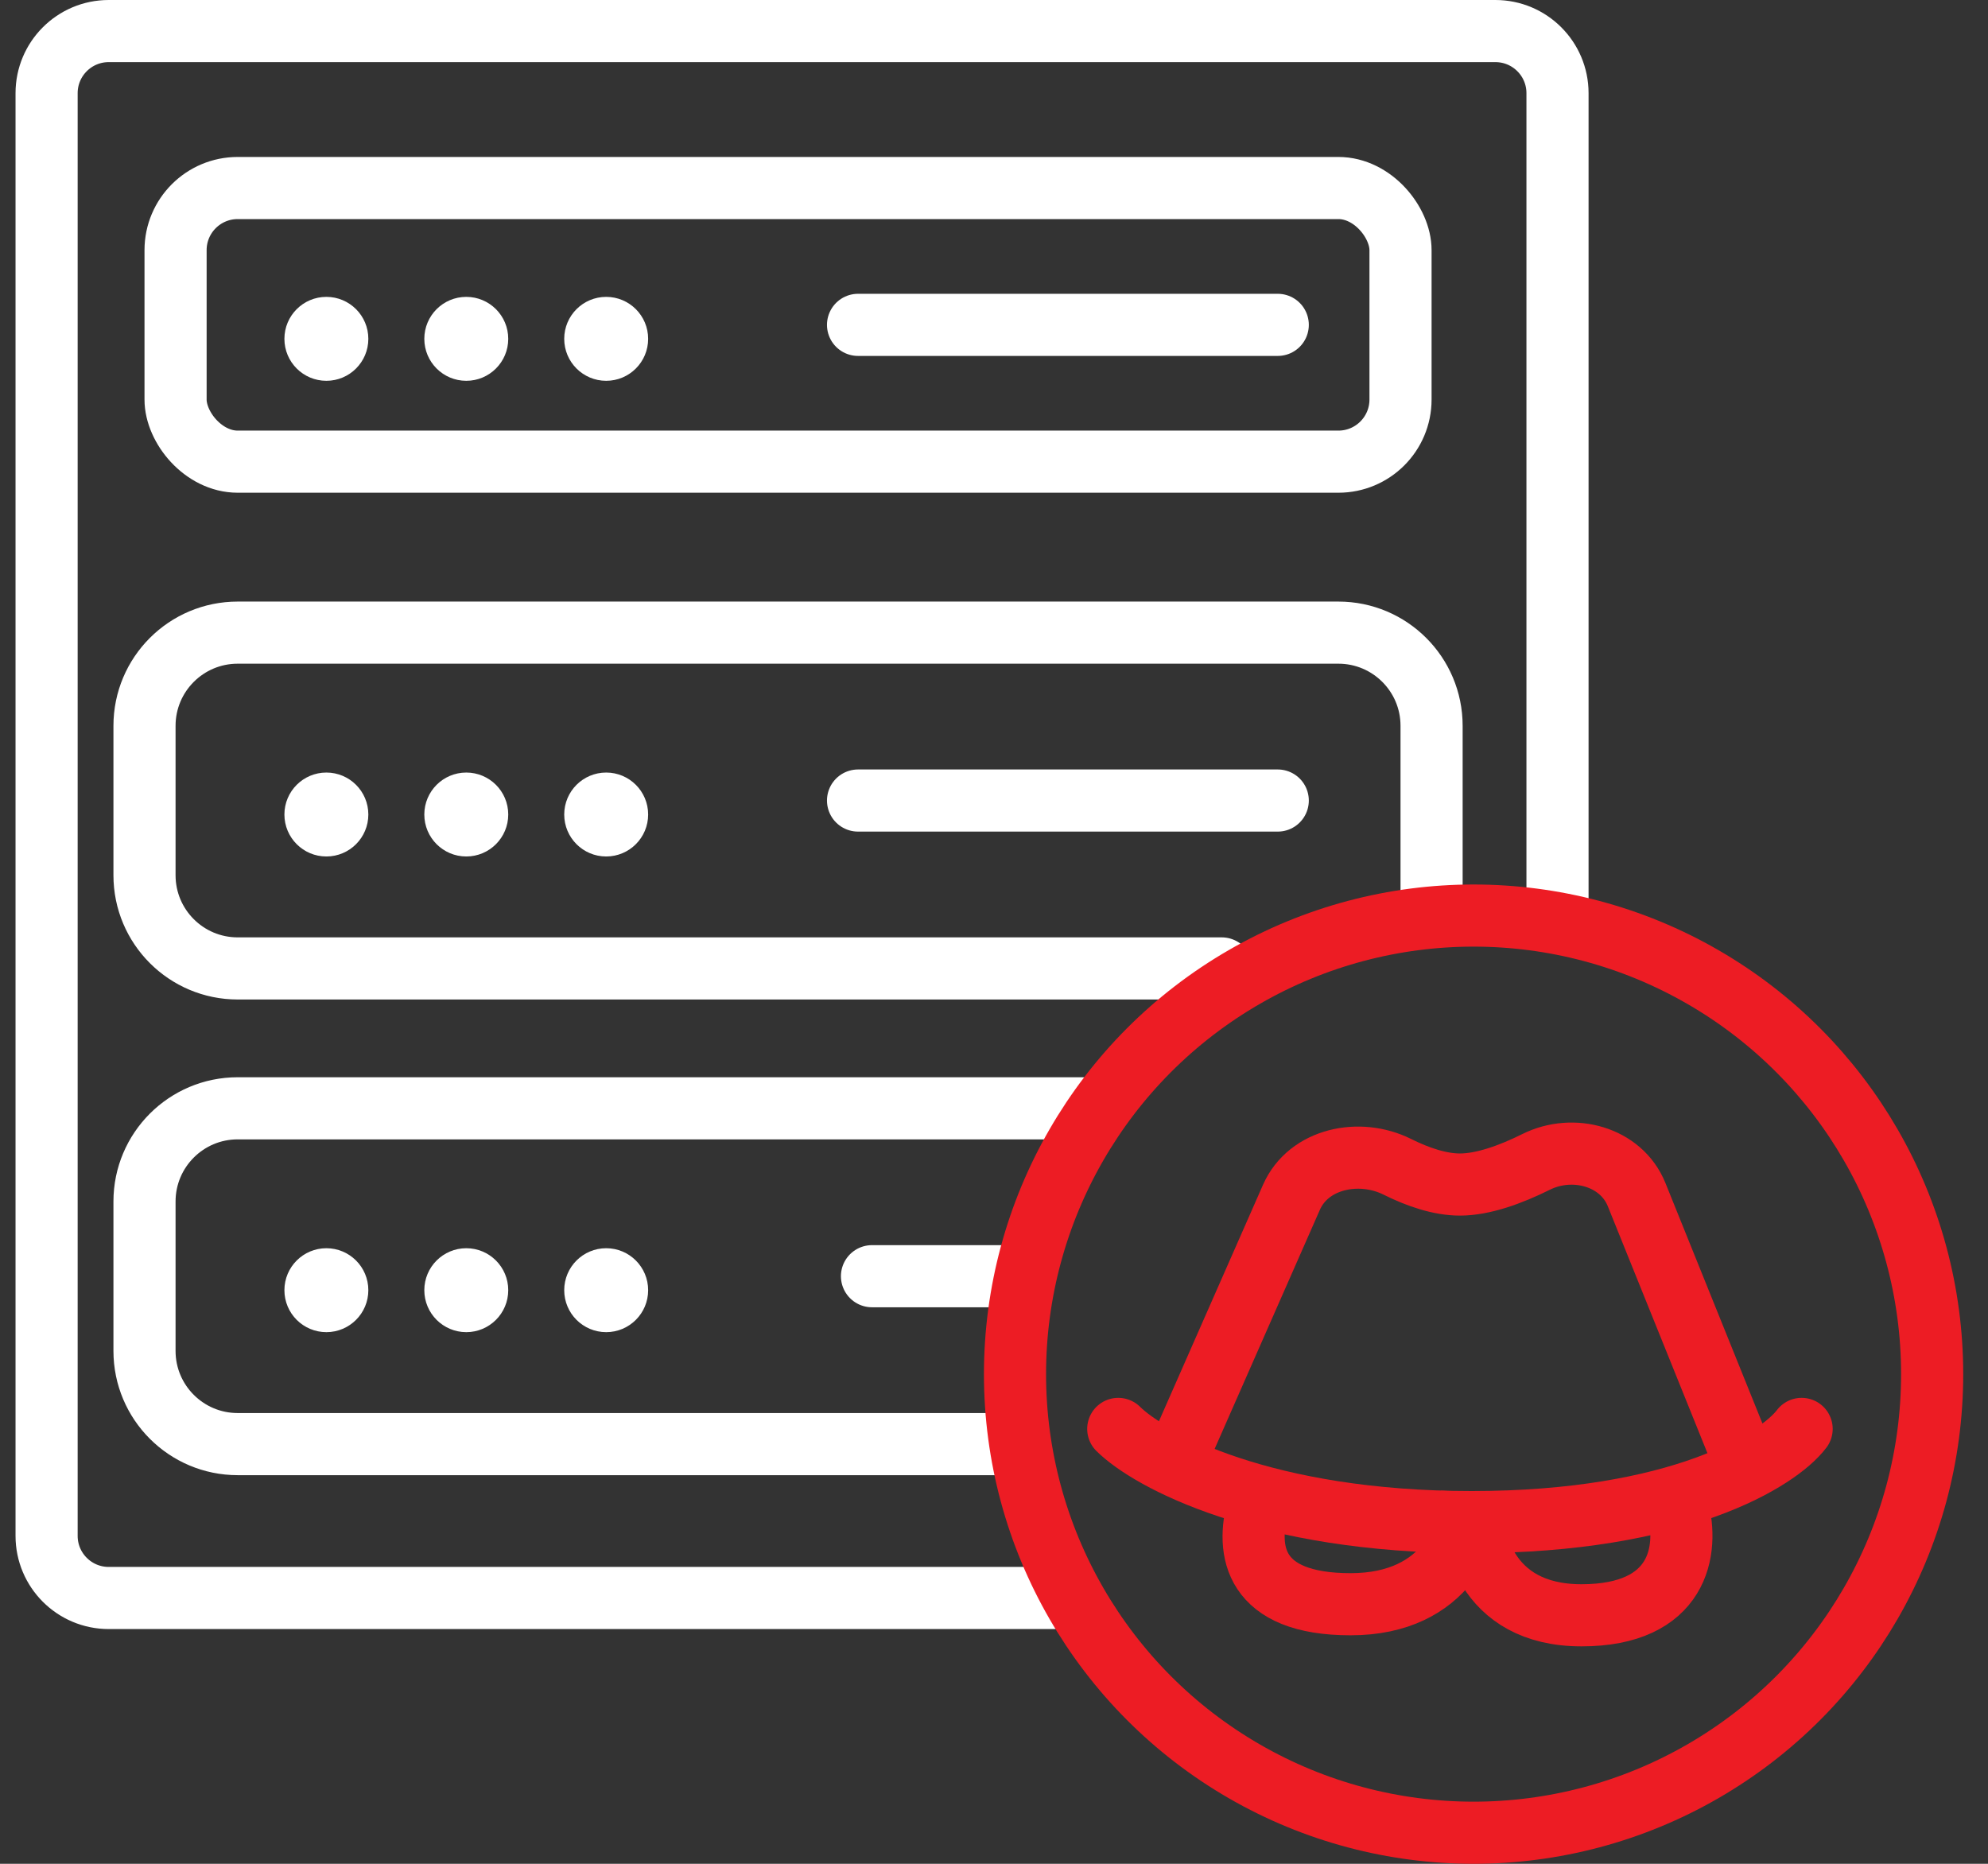 <svg xmlns="http://www.w3.org/2000/svg" width="64" height="60" viewBox="0 0 64 60" fill="none"><rect x="0" y="0" width="64" height="60" fill="#333333" stroke="none"/><path d="M50.141 29.374V3C50.141 1.895 49.246 1 48.141 1H3.5C2.395 1 1.5 1.895 1.5 3V49.443C1.5 50.547 2.395 51.443 3.5 51.443H33.928" stroke="white" stroke-width="2" stroke-linecap="round"></path><rect x="5.652" y="6.053" width="39.435" height="8.809" rx="2" stroke="white" stroke-width="2" stroke-linecap="round"></rect><path d="M39.332 31.176H7.652C5.995 31.176 4.652 29.832 4.652 28.176V23.366C4.652 21.709 5.995 20.366 7.652 20.366H43.087C44.744 20.366 46.087 21.709 46.087 23.366V28.924" stroke="white" stroke-width="2" stroke-linecap="round"></path><path d="M34.828 35.679H7.652C5.995 35.679 4.652 37.023 4.652 38.679V43.489C4.652 45.145 5.995 46.489 7.652 46.489H32.126" stroke="white" stroke-width="2" stroke-linecap="round"></path><circle cx="10.507" cy="10.908" r="1.351" fill="white"></circle><circle cx="10.507" cy="26.221" r="1.351" fill="white"></circle><circle cx="10.507" cy="41.534" r="1.351" fill="white"></circle><circle cx="15.011" cy="10.908" r="1.351" fill="white"></circle><circle cx="15.011" cy="26.221" r="1.351" fill="white"></circle><circle cx="15.011" cy="41.534" r="1.351" fill="white"></circle><circle cx="19.515" cy="10.908" r="1.351" fill="white"></circle><circle cx="19.515" cy="26.221" r="1.351" fill="white"></circle><circle cx="19.515" cy="41.534" r="1.351" fill="white"></circle><path d="M27.623 10.458H41.135" stroke="white" stroke-width="2" stroke-linecap="round"></path><path d="M27.623 25.771H41.135" stroke="white" stroke-width="2" stroke-linecap="round"></path><path d="M28.072 41.084H32.576" stroke="white" stroke-width="2" stroke-linecap="round"></path><circle cx="47.439" cy="44.237" r="14.763" stroke="#ED1C24" stroke-width="2" stroke-linecap="round"></circle><path d="M36 46C37.011 47 40.703 49 47.379 49C54.055 49 57.241 47 58 46" stroke="#ED1C24" stroke-width="2" stroke-linecap="round"></path><path d="M47.374 48.412C47.386 48.297 47.391 48.189 47.391 48.089C47.381 48.19 47.375 48.298 47.374 48.412Z" fill="white"></path><path d="M40.5 48.5C40.109 49.922 40.348 51.644 43.479 51.644C46.609 51.644 47.391 49.274 47.391 48.089C47.261 49.393 47.783 52 50.913 52C54.044 52 54.391 49.922 54 48.5M38 46.667L41.576 38.543C42.127 37.292 43.761 36.953 44.984 37.562C45.65 37.894 46.358 38.133 47 38.133C47.74 38.133 48.627 37.815 49.452 37.404C50.641 36.812 52.191 37.226 52.688 38.458L56 46.667" stroke="#ED1C24" stroke-width="2" stroke-linecap="round"></path></svg>